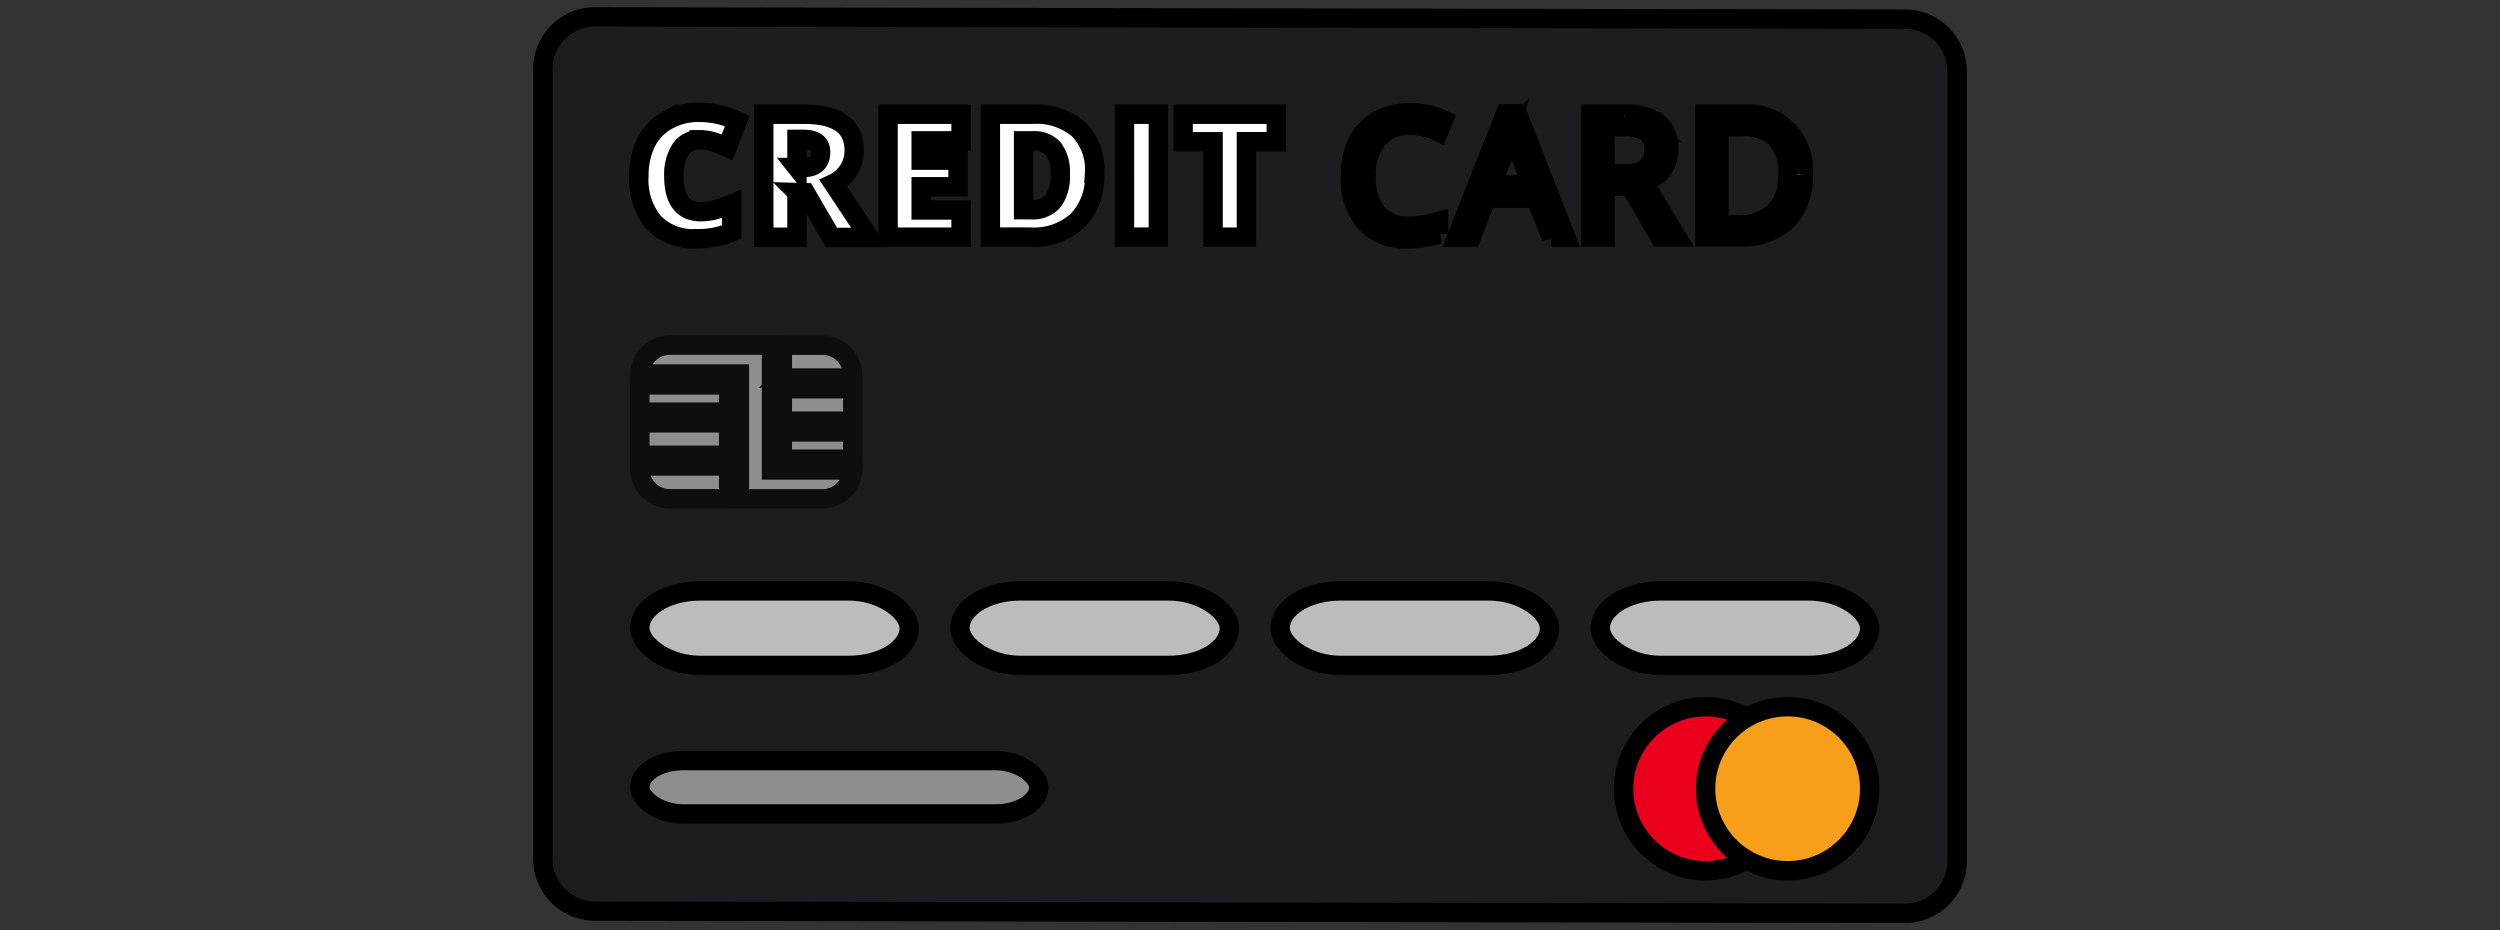 <svg xmlns="http://www.w3.org/2000/svg" width="129" height="48" stroke="null" xmlns:v="https://vecta.io/nano"><rect width="100%" height="100%" fill="#333333" stroke="none"/><path fill="#1d1d1f" d="M98.289 47.128L30.7 47.012c-1.485-.003-2.687-1.208-2.687-2.692V3.564A2.69 2.69 0 0 1 30.711.872L98.3.988c1.485.003 2.687 1.208 2.687 2.692v40.756a2.69 2.69 0 0 1-2.698 2.692z"/><path d="M36.073 7.213a1.11 1.11 0 0 0-.957.501 2.42 2.42 0 0 0-.345 1.379c0 1.22.464 1.83 1.391 1.83a2.87 2.87 0 0 0 .801-.117 8.27 8.27 0 0 0 .795-.284v1.446c-.568.242-1.18.361-1.797.35a2.84 2.84 0 0 1-2.225-.834 3.43 3.43 0 0 1-.768-2.409c-.012-.598.116-1.19.373-1.73.243-.486.629-.886 1.107-1.146a3.22 3.22 0 0 1 1.635-.401c.68-.002 1.351.15 1.964.445L37.519 7.6a6.12 6.12 0 0 0-.701-.278 2.46 2.46 0 0 0-.745-.111h0zm5.051 2.72v2.308h-1.713V5.894h2.08c1.724 0 2.587.625 2.587 1.875.003.728-.416 1.391-1.074 1.702l1.847 2.781h-1.947l-1.346-2.308-.434-.011zm0-1.29h.323c.597 0 .896-.265.896-.795 0-.438-.293-.656-.879-.656h-.339v1.452zm8.466 3.593h-3.766V5.894h3.766v1.374h-2.058v.996h1.902v1.374h-1.902v1.196h2.058zm6.892-3.305c.059.901-.257 1.787-.873 2.447-.67.607-1.557.916-2.459.857h-2.047V5.894H53.3a3.33 3.33 0 0 1 2.358.779 2.95 2.95 0 0 1 .823 2.258zm-1.774.05a2.02 2.02 0 0 0-.345-1.29c-.264-.296-.65-.452-1.046-.423h-.501v3.554h.384c.432.036.856-.133 1.146-.456a2.19 2.19 0 0 0 .362-1.385h0zm3.315 3.255V5.894h1.747v6.341zm6.291 0h-1.719V7.313h-1.546V5.894h4.806v1.418h-1.541zm8.455-5.774a2.07 2.07 0 0 0-1.669.695 2.78 2.78 0 0 0-.606 1.908c-.052.688.145 1.371.556 1.925a2.08 2.08 0 0 0 1.669.679c.513-.011 1.022-.092 1.513-.239v.645a4.67 4.67 0 0 1-1.624.245 2.78 2.78 0 0 1-2.164-.851 3.5 3.5 0 0 1-.762-2.414 3.81 3.81 0 0 1 .367-1.719 2.63 2.63 0 0 1 1.057-1.112 3.2 3.2 0 0 1 1.63-.401 3.93 3.93 0 0 1 1.747.367l-.25.612a3.33 3.33 0 0 0-1.463-.339h0zm7.275 5.774l-.807-2.014h-2.542l-.779 2.019h-.745l2.509-6.369h.623l2.492 6.369-.751-.006zm-1.018-2.698l-.734-1.947c-.096-.248-.195-.554-.295-.918a8.19 8.19 0 0 1-.273.918l-.751 1.947h2.053zm3.794.061v2.637h-.74V5.894h1.741a2.74 2.74 0 0 1 1.724.445 1.62 1.62 0 0 1 .556 1.346A1.67 1.67 0 0 1 84.8 9.388l1.724 2.848h-.873l-1.535-2.637H82.82zm0-.634h1.012c.407.033.812-.077 1.146-.312a1.16 1.16 0 0 0 .362-.929c.032-.345-.107-.684-.373-.907a2.01 2.01 0 0 0-1.19-.278h-.957v2.425zm10.218.017a3.2 3.2 0 0 1-.851 2.403 3.37 3.37 0 0 1-2.453.829h-1.763v-6.32h1.941a2.85 2.85 0 0 1 3.126 3.087zm-.779 0c.051-.681-.174-1.354-.623-1.869a2.49 2.49 0 0 0-1.83-.578h-1.112v5.067h.896a2.73 2.73 0 0 0 1.98-.651 2.57 2.57 0 0 0 .684-1.919l.006-.05z" fill="#fff"/><circle r="4.233" cy="40.698" cx="88.009" fill="#ea001d"/><circle r="4.233" cy="40.698" cx="92.242" fill="#f79f1a"/><g fill="#fff"><rect rx="3.117" height="3.844" width="13.9" y="30.491" x="33.014" opacity=".7"/><rect rx="2.233" height="2.753" width="20.586" y="39.247" x="33.014" opacity=".5"/><rect rx="3.117" height="3.844" width="13.9" y="30.491" x="49.534" opacity=".7"/><rect rx="3.117" height="3.844" width="13.9" y="30.491" x="66.055" opacity=".7"/><rect rx="3.117" height="3.844" width="13.9" y="30.491" x="82.575" opacity=".7"/><g opacity=".5"><path d="M40.368 20.062H44v1.669h-3.632zm0 2.225H44v1.407h-3.632zm-7.354-.467h4.583v1.669h-4.583zm7.354-2.314H44v-.139a1.55 1.55 0 0 0-1.552-1.552h-2.08v1.691zm-2.771 4.539h-4.583v.139a1.55 1.55 0 0 0 1.552 1.552h3.032v-1.691zm-4.583-4.183h4.583v1.407h-4.583zm6.797 4.388v-6.441h-5.245A1.55 1.55 0 0 0 33.02 19.3h5.134v6.441h4.289a1.55 1.55 0 0 0 1.546-1.491h-4.177z"/></g></g></svg>
